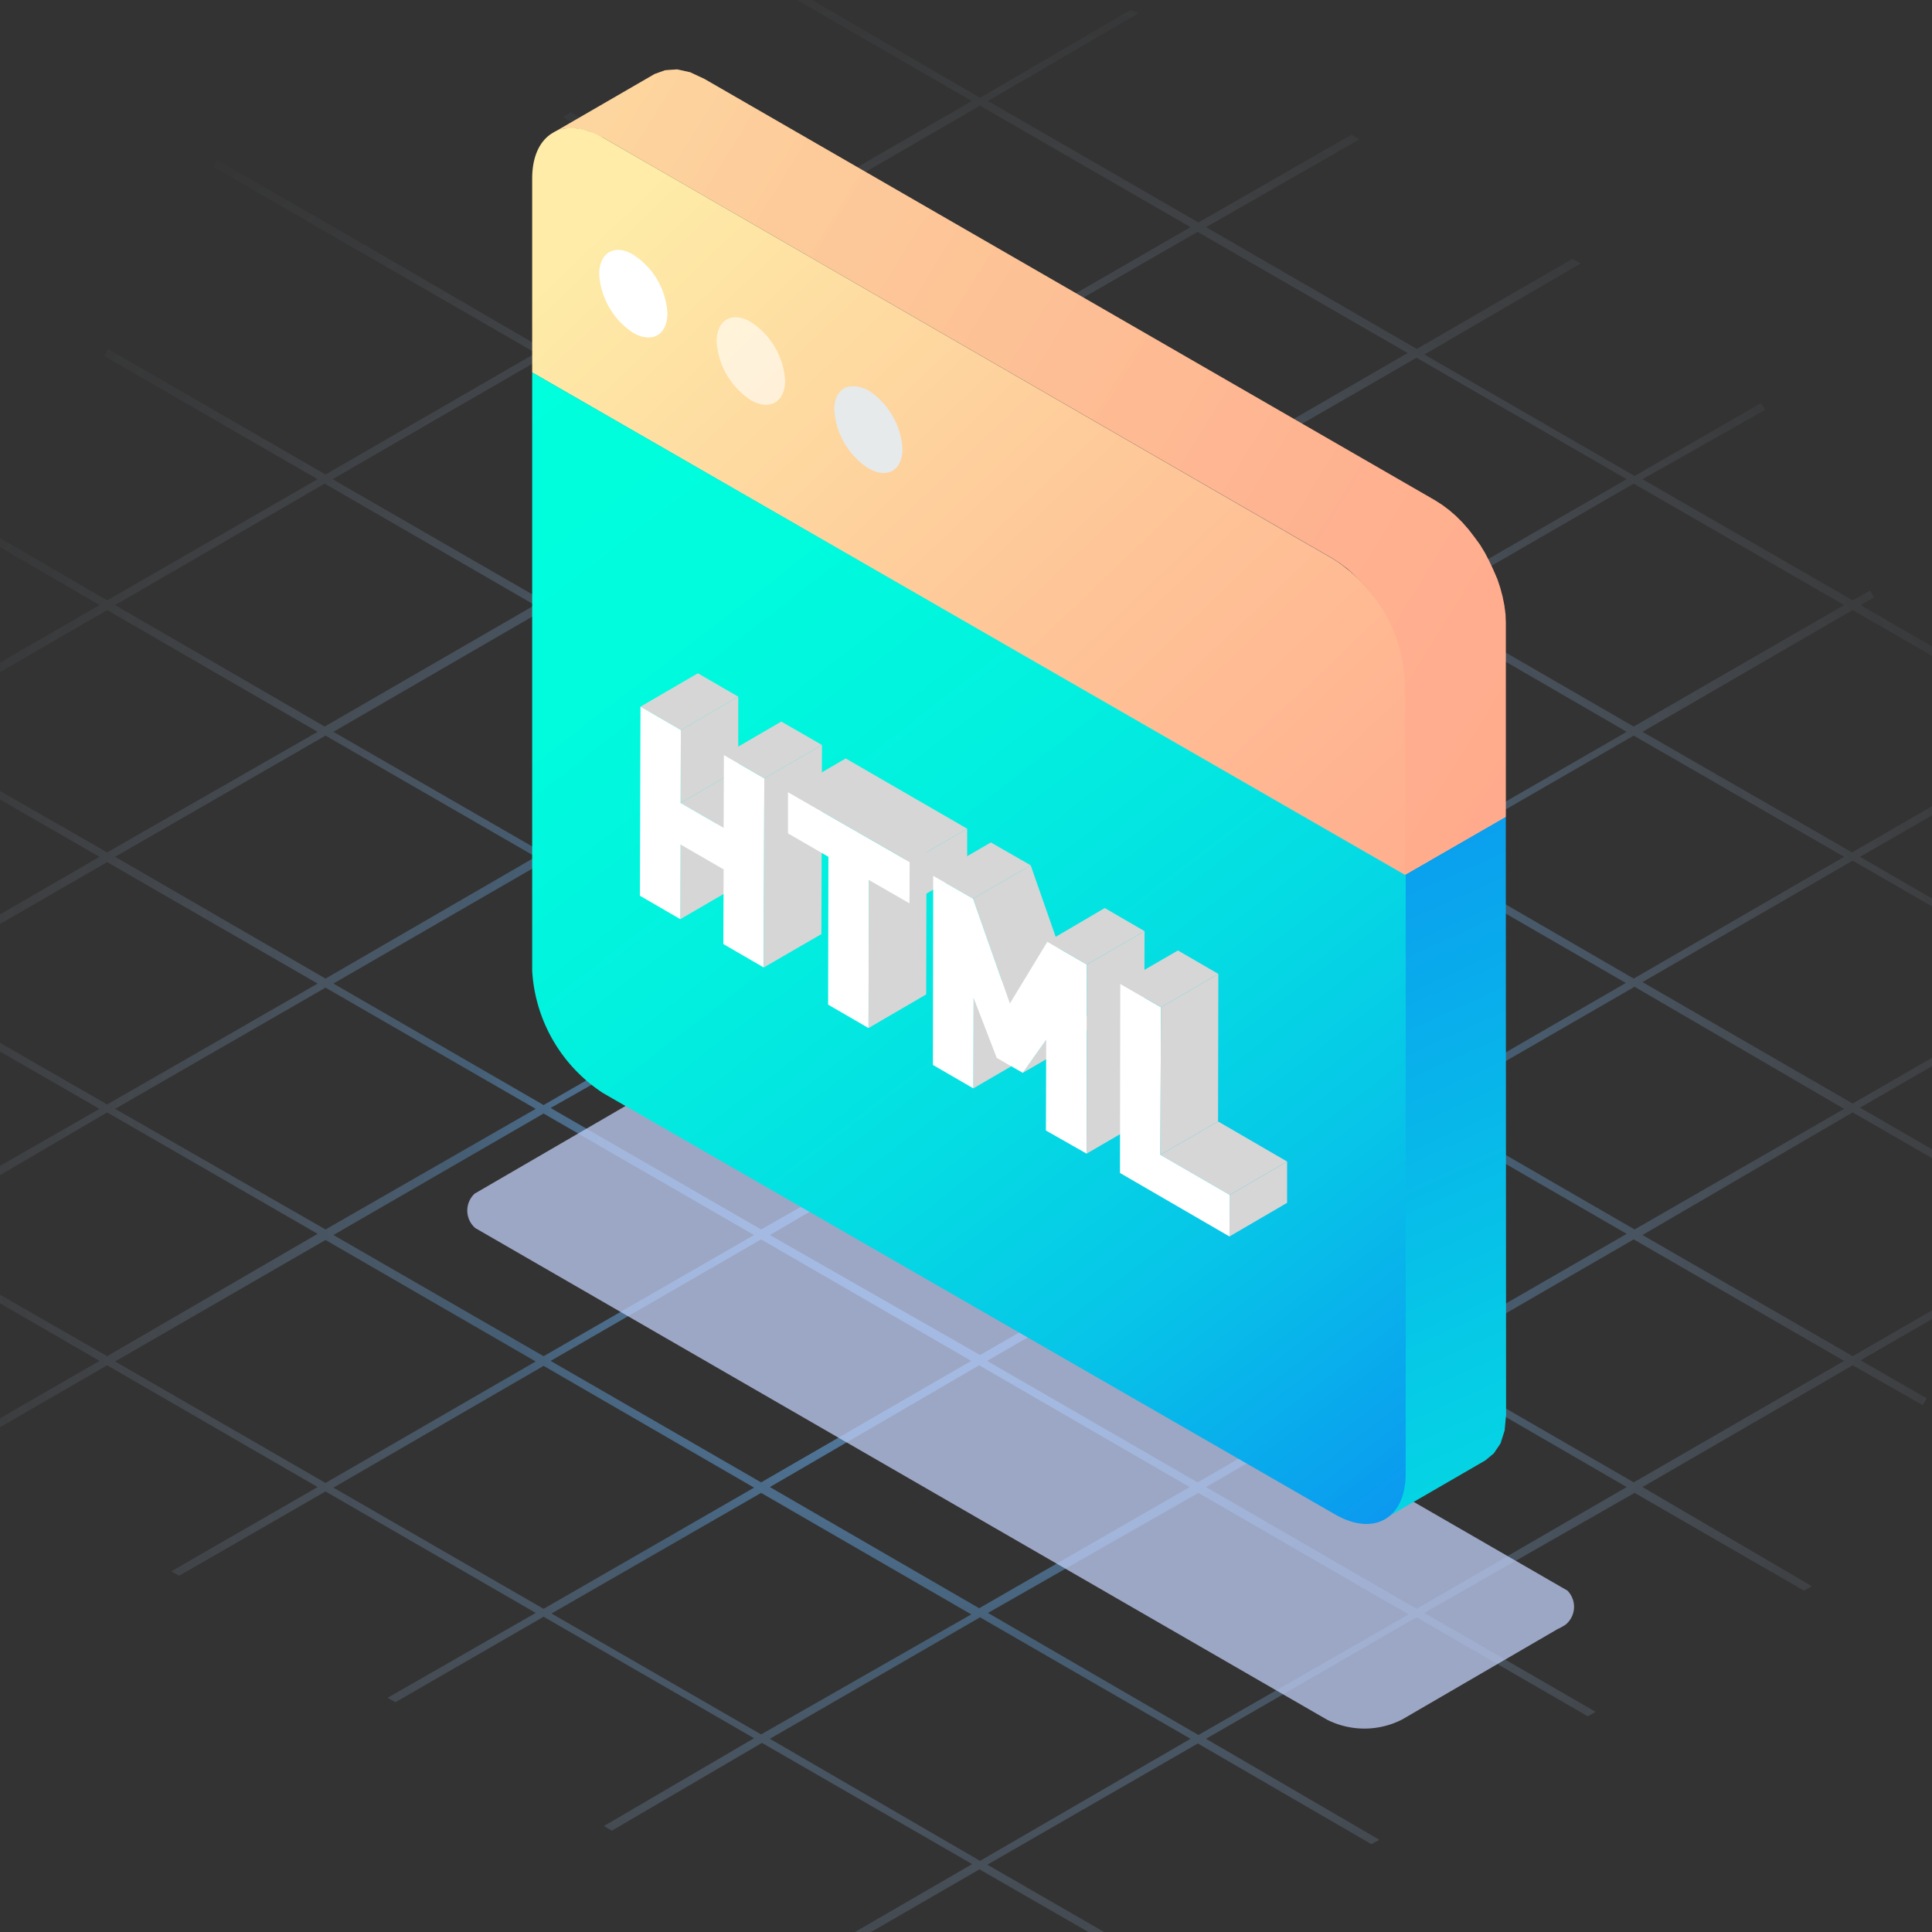 <svg xmlns="http://www.w3.org/2000/svg" xmlns:xlink="http://www.w3.org/1999/xlink" viewBox="0 0 66 66"><rect x="0" y="0" width="66" height="66" fill="#333333" stroke="none"/><defs><style>.cls-1{fill:none;}.cls-2{isolation:isolate;}.cls-3{opacity:0.65;fill:url(#未命名的渐变_147);}.cls-4{fill:#e6e6e6;}.cls-5{clip-path:url(#clip-path);}.cls-6{fill:#858585;}.cls-7{fill:#dcdcdc;}.cls-8{fill:#e4e4e4;}.cls-21,.cls-22,.cls-9{fill:#fff;}.cls-10{clip-path:url(#clip-path-2);}.cls-11{fill:#fdfeff;}.cls-12{opacity:0.75;}.cls-13{clip-path:url(#clip-path-3);}.cls-14{fill:#bfcdf5;}.cls-15,.cls-16,.cls-17,.cls-18,.cls-19,.cls-20,.cls-21,.cls-22{fill-rule:evenodd;}.cls-15{fill:url(#未命名的渐变_47);}.cls-16{fill:#e6eaeb;}.cls-17,.cls-18{fill:url(#未命名的渐变_49);}.cls-18{opacity:0.3;mix-blend-mode:multiply;}.cls-19{fill:url(#未命名的渐变_49-3);}.cls-20{fill:url(#未命名的渐变_7);}.cls-21{opacity:0.6;}.cls-23{fill:#d6d6d6;}</style><radialGradient id="未命名的渐变_147" cx="33.27" cy="38.78" r="47.58" gradientUnits="userSpaceOnUse"><stop offset="0" stop-color="#6db9ff"/><stop offset="0.06" stop-color="#6db9ff" stop-opacity="0.98"/><stop offset="0.12" stop-color="#6db9ff" stop-opacity="0.93"/><stop offset="0.19" stop-color="#6db9ff" stop-opacity="0.84"/><stop offset="0.26" stop-color="#6db9ff" stop-opacity="0.72"/><stop offset="0.34" stop-color="#6db9ff" stop-opacity="0.56"/><stop offset="0.36" stop-color="#6db9ff" stop-opacity="0.5"/><stop offset="0.44" stop-color="#86c3ff" stop-opacity="0.39"/><stop offset="0.55" stop-color="#a4cfff" stop-opacity="0.25"/><stop offset="0.66" stop-color="#bbd9ff" stop-opacity="0.14"/><stop offset="0.77" stop-color="#cce0ff" stop-opacity="0.06"/><stop offset="0.88" stop-color="#d6e4ff" stop-opacity="0.02"/><stop offset="1" stop-color="#d9e5ff" stop-opacity="0"/></radialGradient><clipPath id="clip-path"><path class="cls-1" d="M30.27,33.14l-1.64,1a.44.44,0,0,0,.14-.13l1.64-1A.86.86,0,0,1,30.27,33.14Z"/></clipPath><clipPath id="clip-path-2"><path class="cls-1" d="M40.9,39.27l-1.64,1a.38.38,0,0,0,.14-.14l1.64-1A.43.43,0,0,1,40.9,39.27Z"/></clipPath><clipPath id="clip-path-3"><polygon class="cls-1" points="15.21 41.36 23.11 36.77 54.52 54.9 46.62 59.49 15.21 41.36"/></clipPath><linearGradient id="未命名的渐变_47" x1="60.12" y1="63.9" x2="43.09" y2="25.94" gradientUnits="userSpaceOnUse"><stop offset="0" stop-color="#00ffdc"/><stop offset="1" stop-color="#0c92f1"/></linearGradient><linearGradient id="未命名的渐变_49" x1="61.34" y1="31.45" x2="6.75" y2="-2.37" gradientUnits="userSpaceOnUse"><stop offset="0.12" stop-color="#ffa98c"/><stop offset="0.32" stop-color="#ffb290"/><stop offset="0.65" stop-color="#fecb9a"/><stop offset="1" stop-color="#feeca8"/></linearGradient><linearGradient id="未命名的渐变_49-3" x1="54.94" y1="40" x2="22.48" y2="5.95" xlink:href="#未命名的渐变_49"/><linearGradient id="未命名的渐变_7" x1="18.18" y1="12.93" x2="48.82" y2="52.76" gradientUnits="userSpaceOnUse"><stop offset="0" stop-color="#00ffdc"/><stop offset="0.2" stop-color="#00fbdd"/><stop offset="0.39" stop-color="#02f0df"/><stop offset="0.58" stop-color="#04dde3"/><stop offset="0.76" stop-color="#07c3e8"/><stop offset="0.93" stop-color="#0aa1ee"/><stop offset="1" stop-color="#0c92f1"/></linearGradient></defs><title>icon_hire_html</title><g class="cls-2"><g id="图层_1" data-name="图层 1"><path class="cls-3" d="M55.57,16.37l-7.18,4.14L41.2,16.37l7.19-4.15ZM26.3,25l7.18-4.16L40.67,25l-7.19,4.14Zm14.37,8.6-7.19,4.15L26.3,33.58l7.18-4.15Zm-7.46-4.31L26,33.43l-7.19-4.16L26,25.13Zm-7.45,4.31-7.19,4.15-7.18-4.15,7.18-4.15Zm.27.16,7.18,4.14L26,42l-7.19-4.15ZM33.48,38l7.19,4.15-7.19,4.14L26.3,42.19Zm.27-.16,7.19-4.14,7.18,4.14L40.94,42Zm0-8.61,7.19-4.14,7.18,4.14-7.18,4.16Zm0-8.6,7.19-4.15,7.18,4.15-7.18,4.15Zm-.27-.16L26.3,16.37l7.18-4.15,7.19,4.15Zm-.27.16L26,24.82l-7.19-4.15L26,16.52ZM25.76,25l-7.19,4.14L11.39,25l7.18-4.16ZM18.3,29.27l-7.18,4.16L3.93,29.27l7.19-4.14Zm0,8.61L11.12,42,3.93,37.88l7.19-4.14Zm.27.16,7.19,4.15-7.19,4.14-7.18-4.14ZM26,42.34l7.18,4.15L26,50.64l-7.19-4.15Zm7.45,4.3,7.19,4.16-7.19,4.14L26.3,50.8Zm.27-.15,7.19-4.15,7.18,4.15-7.18,4.15Zm7.45-4.3L48.39,38l7.18,4.15-7.18,4.14Zm0-8.61,7.19-4.15,7.18,4.15-7.18,4.15Zm0-8.6,7.19-4.16L55.57,25l-7.18,4.14Zm6.92-12.92-7.18,4.15-7.19-4.15,7.19-4.14ZM33.48,3.61l7.19,4.15-7.19,4.15L26.3,7.76ZM26,7.92l7.18,4.14L26,16.21l-7.19-4.15Zm-7.46,4.3,7.19,4.15-7.19,4.14-7.18-4.14Zm-7.45,4.3,7.18,4.15-7.18,4.15L3.93,20.67ZM-3.52,25l7.18-4.16L10.85,25,3.66,29.12Zm0,8.6,7.18-4.15,7.19,4.15L3.66,37.73Zm0,8.61L3.66,38l7.19,4.15L3.66,46.33Zm7.45,4.3,7.19-4.15,7.18,4.15-7.18,4.15Zm7.46,4.31,7.18-4.16,7.19,4.16-7.19,4.14Zm7.45,4.3L26,51l7.18,4.15L26,59.25Zm14.64,8.45L26.3,59.4l7.18-4.15,7.19,4.15Zm7.46-4.3L33.75,55.1,40.94,51l7.18,4.15Zm7.45-4.31L41.2,50.8l7.19-4.16,7.18,4.16ZM63,46.49l-7.19,4.15-7.18-4.15,7.18-4.15ZM55.84,42l-7.18-4.15,7.18-4.14L63,37.88Zm14.64-8.45-7.19,4.15-7.18-4.15,7.18-4.15ZM63,29.27l-7.19,4.16-7.18-4.16,7.18-4.14Zm-7.19-4.45-7.18-4.15,7.18-4.15L63,20.67ZM38.62.34l-5.14,3L27-.43l-.26.15,6.46,3.73L26,7.61,19.5,3.83,19.23,4l6.53,3.77-7.19,4.15L12,8.1h0L7.42,5.47l-.13.23L11.7,8.25l6.6,3.81-7.18,4.15L4.45,12.36l-.76-.44-.13.24.62.36h0l6.67,3.85L3.66,20.51,0,18.38l-.14.23L3.4,20.67l-16.54,9.55.13.23,9.22-5.32L3.4,29.27l-7.19,4.16-3.7-2.14-.13.23,3.56,2.06-5.35,3.09.13.24,5.49-3.17L3.4,37.88-3.79,42l-7.43-4.29-.13.24,7.29,4.21-1.63.94.14.23,1.76-1L3.4,46.49l-4.94,2.85-.42.24.13.24.56-.33,4.93-2.85,7.19,4.16-5,2.88.27.15,5-2.88L18.3,55.1,13.24,58l.27.15,5.06-2.92,7.19,4.15-5.13,3,.27.16,5.13-3,7.18,4.14L28,66.7l.27.16,5.19-3,6,3.45.27-.15-6-3.46,7.19-4.14L46.85,63l.27-.15L41.2,59.4l7.19-4.15,5.85,3.38.27-.15L48.66,55.1,55.84,51l5.79,3.34.27-.15L56.11,50.8l7.18-4.16L65.68,48l.14-.23-2.26-1.3,11.65-6.72-.14-.23L63.29,46.33l-7.18-4.14L63.29,38l6.12,3.53.13-.23-6-3.46,7.19-4.14,2.39,1.37.13-.23L71,33.58l.46-.27-.14-.23-.59.35-7.19-4.16,4.19-2.41-.13-.24-4.33,2.5L56.11,25l7.18-4.16,13.58,7.84.13-.23L63.56,20.67l.46-.26-.13-.24-.6.34-7.18-4.14L60.3,14l-.14-.23-4.32,2.49-7.18-4.15L54,9l-.28-.16-5.32,3.08L41.2,7.76l5.24-3-.27-.16-5.23,3L33.75,3.45l5.14-3Z"/><g class="cls-2"><path class="cls-4" d="M24.23,30.7h-.15l-.18-.06h0l-.21-.11-.31-.19-.29-.21-1.64.95.28.2h0l.11.08.16.09,0,0,.05,0,.07,0,.06,0h.05l0,0h.34l0,0,1.63-.95Z"/><path class="cls-4" d="M24.41,24.68l0,6.89v.31a1.79,1.79,0,0,1,0,.24v0a1.7,1.7,0,0,0,0,.22h0l-.06.19v0l-.06.16,0,0a.41.41,0,0,1-.05.09L24,33l0,0-.14.11h0l1.64-.95.14-.11s0,0,0,0l.08-.1s0,0,0,0,0,0,0-.06a.08.08,0,0,0,0,0v0a.61.61,0,0,0,.05-.12v0a.64.64,0,0,0,0-.07l0-.11h0l0-.13s0-.05,0-.08v-.06c0-.05,0-.1,0-.15v-.11s0,0,0-.06v-.21l0-6.88Z"/><polygon class="cls-4" points="23.01 23.87 24.64 22.92 26.05 23.73 24.41 24.68 23.01 23.87"/></g><g class="cls-2"><g class="cls-2"><g class="cls-5"><g class="cls-2"><path class="cls-6" d="M28.77,34l1.64-1a.86.86,0,0,1-.14.13l-1.64,1a.44.44,0,0,0,.14-.13"/></g></g></g><path class="cls-4" d="M30.19,31.37l1.57-.92v-.11s0-.08,0-.12a.34.34,0,0,0,0-.1.41.41,0,0,0,0-.11h0s0-.05,0-.08,0-.06,0-.09a.29.29,0,0,0,0-.09.29.29,0,0,0,0-.09v-.07h0l0-.06,0-.06,0-.06v0h0v0l0-.06,0-.05,0-.06h0l0-.05,0-.06L31.39,29h0l-.11-.18h0l-.07-.11-.06-.07h0l0,0L31,28.45l0-.05h0l-.08-.09-.08-.08h0l-.11-.1L30.57,28l0,0-.14-.11,0,0-.05,0-.07-.06-.12-.08-.05,0h0l-.22-.15h0l-.09,0-.16-.1-.06,0-.3-.16h0L28.9,27l-.15-.08-.07,0-.23-.1-.08,0-.09,0-1.64.95.18.08.22.1.22.11c.11.06.22.11.31.17l.3.16.23.14.09.05.25.17,0,0,.2.14,0,0a1.2,1.2,0,0,1,.21.17l.21.18h0c.07.06.12.12.18.18h0l.15.18h0l.14.19,0,0-.49-.28L29,29.39l0,0-.08,0-.07,0a.2.2,0,0,0-.08,0l0,0h0l-.15-.06h0l-.08,0-.08,0h0l-.1,0h-.53l-.07,0-.09,0-1.64,1A.49.49,0,0,1,26,30h.15a.56.56,0,0,1,.13,0h0l.15,0h0l.16.05h0l.17.06h0l.19.08.06,0,.15.07.07,0,.22.12.48.28-1.08.63a.23.23,0,0,0-.07.07h0l0,0v0h0v.27h0v.16h0v.15h0v.12h0v0l0,0,0,.05v0l0,0v0l0,0,0,0,0,0h0l0,0,0,0,0,0h0l0,0a.1.1,0,0,1,.05,0l.07,0h0l.07,0,.09.05h0l.08,0,.1.05,0,0h.05l.08,0,.07,0H28l.07,0,.06,0h.41l.08,0,1.5-.87V35.4l1.64-.95v-4Zm-.07.75h-.35l-.18-.05h0a1,1,0,0,1-.19-.08h0a2.25,2.25,0,0,1-.21-.12.78.78,0,0,1-.18-.11h0l-.15-.11h0a.65.65,0,0,1-.12-.11h0a.94.94,0,0,1-.09-.12.83.83,0,0,1-.08-.12h0a.78.78,0,0,1-.05-.14h0a.83.83,0,0,1,0-.15h0v0l.34.2,1.21-.7,0,.08h0a2.07,2.07,0,0,1,.08.42h0a3.15,3.15,0,0,1,0,.44h0Z"/></g><g class="cls-2"><polygon class="cls-7" points="33.34 35.65 34.98 34.7 35.04 34.73 33.4 35.68 33.34 35.65"/><polygon class="cls-7" points="30.73 29.98 32.37 29.03 33.87 29.89 32.23 30.84 30.73 29.98"/><polygon class="cls-8" points="32.23 30.84 33.87 29.89 34.98 34.7 33.34 35.65 32.23 30.84"/><polygon class="cls-9" points="36.02 33.04 34.17 37.75 32.53 36.8 30.73 29.98 32.23 30.84 33.34 35.65 33.4 35.68 34.58 32.2 36.02 33.04"/><polygon class="cls-4" points="36.02 33.04 37.66 32.09 35.81 36.8 34.17 37.75 36.02 33.04"/><polygon class="cls-7" points="34.58 32.2 36.22 31.25 37.66 32.09 36.02 33.04 34.58 32.2"/></g><g class="cls-2"><g class="cls-2"><g class="cls-10"><g class="cls-2"><path class="cls-6" d="M39.4,40.09l1.64-1a.43.43,0,0,1-.14.13l-1.64,1a.38.38,0,0,0,.14-.14"/></g></g></g><path class="cls-4" d="M42.39,36.47s0-.07,0-.11a.41.41,0,0,0,0-.11.34.34,0,0,0,0-.1h0s0-.06,0-.09,0-.06,0-.09a.29.29,0,0,0,0-.09.24.24,0,0,0,0-.08s0,0,0-.07l0-.06s0,0,0-.06,0,0,0-.06v0h0v0l0,0,0-.06,0,0h0l0-.05,0-.07,0-.07h0l-.11-.18h0a.61.61,0,0,0-.07-.1l-.06-.07h0l0-.06-.06-.07,0-.05h0v0l-.08-.08a.3.3,0,0,0-.08-.08h0l-.11-.11-.09-.07-.05,0L41,34l0,0-.05,0-.07-.06-.12-.08,0,0v0l-.22-.14h0l-.09-.06-.16-.09-.07,0-.29-.17h0l-.3-.16L39.37,33l-.06,0-.23-.11-.08,0-.09-.05-1.64,1,.17.08.23.11.22.11.31.16.3.17.23.14.08.05.26.17,0,0,.19.14.05,0,.21.18.21.18h0l.18.18h0l.15.18h0a1.33,1.33,0,0,1,.14.19l0,0-.49-.28-.17-.1,0,0-.08,0-.07,0-.08,0-.05,0h0l-.15-.07h0l-.09,0-.07,0h0l-.11,0h-.09l-.09,0h-.25l-.09,0h0l-.07,0-.09,0-1.64.95a.49.49,0,0,1,.17-.06l.12,0h.18l.15,0h0l.17,0h0l.17.06h0l.19.08.06,0,.15.07.07,0,.22.12.48.28-1.08.63s-.05,0-.07.06h0l0,0v0h0v.26h0v.15h0v.14h0v.12h0v0l0,0,0,0h0l0,0v0l0,0,0,0,0,0h0v0l0,0,0,0,0,0h0l0,0,0,0,.07.05h0l.07,0,.09.06h0l.08,0,.1.05h.05l0,0,.08,0,.07,0h0l0,0,.07,0h.47l.08,0,1.5-.87v3.25l1.64-.95V36.47Zm-3.24.94h0a.58.58,0,0,1,0-.14h0a.83.83,0,0,1,0-.15h0v0l.34.2,1.21-.7,0,.08a3.1,3.1,0,0,1,.08.42h0a3.15,3.15,0,0,1,0,.44v.72h0l-.16,0-.17,0h0l-.18,0h0L40,38.13h0L39.79,38l-.18-.11h0l-.15-.12h0l-.13-.12h0l-.1-.12S39.17,37.46,39.15,37.41Z"/></g><path class="cls-9" d="M24.41,24.68l0,6.89c0,.86-.19,1.38-.59,1.58a1.81,1.81,0,0,1-1.63-.32l-.37-.23c-.13-.09-.26-.17-.36-.25V31.07l.3.21.31.19c.36.21.6.24.74.08a1.42,1.42,0,0,0,.2-.87l0-6.81Z"/><path class="cls-11" d="M30,30.53a3.15,3.15,0,0,1,.11.87v4l-1.21-.7L28.77,34a.63.63,0,0,1-.56.22,2.38,2.38,0,0,1-1-.37,3.65,3.65,0,0,1-1.28-1.17,2.9,2.9,0,0,1-.43-1.58c0-.67.18-1,.53-1.11a2.5,2.5,0,0,1,1.54.48l1.24.72V31a2.19,2.19,0,0,0,0-.46,1,1,0,0,0-.16-.39,1.72,1.72,0,0,0-.32-.35,3.84,3.84,0,0,0-.54-.37c-.18-.1-.36-.2-.54-.28s-.36-.16-.53-.23V27.61l.62.29.61.33a6.3,6.3,0,0,1,1.06.74,4.07,4.07,0,0,1,.7.76A2.78,2.78,0,0,1,30,30.53Zm-1.24,2.34V32.2l-1-.6a1.54,1.54,0,0,0-.72-.28c-.15,0-.22.16-.22.45a1,1,0,0,0,.17.59,1.7,1.7,0,0,0,.56.46,1.65,1.65,0,0,0,.79.27.47.47,0,0,0,.46-.22"/><path class="cls-9" d="M40.64,36.67a3.51,3.51,0,0,1,.11.87v4l-1.21-.7-.13-.75a.61.61,0,0,1-.56.23,2.38,2.38,0,0,1-1-.37,3.74,3.74,0,0,1-1.28-1.17,2.83,2.83,0,0,1-.43-1.59c0-.67.18-1,.53-1.1a2.5,2.5,0,0,1,1.54.48l1.24.72v-.15a2.13,2.13,0,0,0,0-.46,1.11,1.11,0,0,0-.16-.39,2.07,2.07,0,0,0-.32-.36,5,5,0,0,0-.54-.36,4.63,4.63,0,0,0-.54-.28,4.73,4.73,0,0,0-.53-.23V33.74l.62.3a8.75,8.75,0,0,1,1.67,1.07,3.78,3.78,0,0,1,.7.76A2.79,2.79,0,0,1,40.64,36.67ZM39.4,39v-.67l-1-.61a1.6,1.6,0,0,0-.72-.27c-.15,0-.22.16-.22.45a1,1,0,0,0,.17.58,1.6,1.6,0,0,0,.56.47,1.65,1.65,0,0,0,.79.27A.49.49,0,0,0,39.4,39"/><g class="cls-12"><g class="cls-2"><g class="cls-13"><path class="cls-14" d="M53.23,54.15,24.4,37.51a2.84,2.84,0,0,0-2.57,0l-5.34,3.1a.79.79,0,0,0,0,1.49L45.32,58.74a2.83,2.83,0,0,0,2.58,0l5.33-3.1a.79.79,0,0,0,0-1.5"/></g></g></g><polygon class="cls-15" points="47.27 51.9 50.74 49.89 51.03 49.65 51.26 49.31 51.4 48.87 51.45 48.33 51.44 27.9 47.97 29.9 47.98 50.34 47.93 50.87 47.78 51.31 47.56 51.66 47.27 51.9"/><polygon class="cls-16" points="47.97 29.9 51.44 27.9 21.66 10.71 18.18 12.72 47.97 29.9"/><polygon class="cls-17" points="47.97 29.9 51.44 27.9 51.44 21.27 51.43 20.98 51.39 20.68 51.33 20.38 51.25 20.08 51.15 19.78 51.02 19.48 50.88 19.18 50.73 18.89 50.56 18.61 50.37 18.35 50.17 18.09 49.96 17.85 49.74 17.63 49.51 17.43 49.27 17.25 49.02 17.09 24.07 2.7 23.58 2.47 23.13 2.37 22.72 2.4 22.36 2.53 18.89 4.54 19.25 4.4 19.66 4.38 20.11 4.48 20.6 4.7 45.55 19.09 45.79 19.25 46.03 19.43 46.26 19.64 46.48 19.86 46.7 20.1 46.9 20.35 47.08 20.62 47.25 20.9 47.41 21.19 47.55 21.48 47.67 21.78 47.77 22.09 47.85 22.39 47.91 22.69 47.95 22.99 47.97 23.28 47.97 29.9"/><polygon class="cls-18" points="47.97 29.9 51.44 27.9 51.44 21.27 51.43 20.98 51.39 20.68 51.33 20.38 51.25 20.08 51.15 19.78 51.02 19.48 50.88 19.18 50.73 18.89 50.56 18.61 50.37 18.35 50.17 18.09 49.96 17.85 49.74 17.63 49.51 17.43 49.27 17.25 49.02 17.09 24.07 2.7 23.58 2.47 23.13 2.37 22.72 2.4 22.36 2.53 18.89 4.54 19.25 4.4 19.66 4.38 20.11 4.48 20.6 4.7 45.55 19.09 45.79 19.25 46.03 19.43 46.26 19.64 46.48 19.86 46.7 20.1 46.9 20.35 47.08 20.62 47.25 20.9 47.41 21.19 47.55 21.48 47.67 21.78 47.77 22.09 47.85 22.39 47.91 22.69 47.95 22.99 47.97 23.28 47.97 29.9"/><path class="cls-19" d="M45.55,19.1,20.6,4.7c-1.34-.76-2.42-.14-2.42,1.4v6.62L48,29.9V23.28A5.32,5.32,0,0,0,45.55,19.1Z"/><path class="cls-20" d="M18.18,12.72V33.16a5.36,5.36,0,0,0,2.42,4.18l25,14.39c1.33.77,2.42.15,2.42-1.39V29.9Z"/><path class="cls-16" d="M29.67,13.34C29,13,28.5,13.27,28.5,14a2.57,2.57,0,0,0,1.17,2c.64.37,1.16.07,1.16-.67A2.57,2.57,0,0,0,29.67,13.34Z"/><path class="cls-21" d="M25.65,11c-.64-.38-1.17-.07-1.17.67a2.6,2.6,0,0,0,1.17,2c.64.37,1.17.07,1.17-.67A2.58,2.58,0,0,0,25.65,11Z"/><path class="cls-22" d="M21.63,8.7c-.64-.38-1.16-.07-1.16.67a2.59,2.59,0,0,0,1.16,2c.65.37,1.17.07,1.17-.67A2.55,2.55,0,0,0,21.63,8.7Z"/><polygon class="cls-23" points="23.25 28.85 25.21 27.7 25.2 30.26 23.24 31.4 23.25 28.85"/><polygon class="cls-23" points="23.25 27.43 25.22 26.29 26.69 27.14 24.72 28.28 23.25 27.43"/><polygon class="cls-23" points="21.88 24.14 23.84 23 25.22 23.8 23.26 24.94 21.88 24.14"/><polygon class="cls-23" points="23.26 24.94 25.22 23.8 25.22 26.29 23.25 27.43 23.26 24.94"/><polygon class="cls-9" points="26.11 26.59 26.09 33.05 24.71 32.25 24.72 29.7 23.25 28.85 23.24 31.4 21.86 30.6 21.88 24.14 23.26 24.94 23.25 27.43 24.72 28.28 24.73 25.79 26.11 26.59"/><polygon class="cls-23" points="26.11 26.59 28.08 25.45 28.06 31.91 26.09 33.05 26.11 26.59"/><polygon class="cls-23" points="24.73 25.79 26.69 24.65 28.08 25.45 26.11 26.59 24.73 25.79"/><polygon class="cls-23" points="29.68 30.06 31.65 28.92 31.64 33.97 29.67 35.12 29.68 30.06"/><polygon class="cls-9" points="31.08 29.45 31.07 30.86 29.68 30.06 29.67 35.12 28.29 34.32 28.3 29.27 26.92 28.47 26.92 27.06 31.08 29.45"/><polygon class="cls-23" points="31.08 29.45 33.04 28.31 33.04 29.72 31.07 30.86 31.08 29.45"/><polygon class="cls-23" points="26.92 27.06 28.89 25.91 33.04 28.31 31.08 29.45 26.92 27.06"/><polygon class="cls-23" points="33.26 34.09 35.22 32.94 35.21 36.04 33.25 37.18 33.26 34.09"/><polygon class="cls-23" points="35.74 35.52 37.71 34.38 36.9 35.51 34.94 36.65 35.74 35.52"/><polygon class="cls-23" points="31.88 29.92 33.85 28.78 35.21 29.56 33.24 30.7 31.88 29.92"/><polygon class="cls-23" points="33.24 30.7 35.21 29.56 36.46 33.14 34.5 34.28 33.24 30.7"/><polygon class="cls-9" points="37.13 32.95 37.12 39.41 35.73 38.62 35.74 35.52 34.94 36.65 34.05 36.14 33.26 34.09 33.25 37.18 31.87 36.38 31.88 29.92 33.24 30.7 34.5 34.28 35.78 32.17 37.13 32.95"/><polygon class="cls-23" points="37.13 32.95 39.1 31.81 39.08 38.27 37.12 39.41 37.13 32.95"/><polygon class="cls-23" points="35.78 32.17 37.74 31.02 39.1 31.81 37.13 32.95 35.78 32.17"/><polygon class="cls-23" points="39.64 39.45 41.61 38.31 43.97 39.68 42.01 40.82 39.64 39.45"/><polygon class="cls-23" points="42.01 40.82 43.97 39.68 43.97 41.09 42 42.24 42.01 40.82"/><polygon class="cls-9" points="39.66 34.41 39.64 39.45 42.01 40.82 42 42.24 38.26 40.07 38.27 33.61 39.66 34.41"/><polygon class="cls-23" points="39.66 34.41 41.62 33.27 41.61 38.31 39.64 39.45 39.66 34.41"/><polygon class="cls-23" points="38.27 33.61 40.24 32.47 41.62 33.27 39.66 34.41 38.27 33.61"/></g></g></svg>